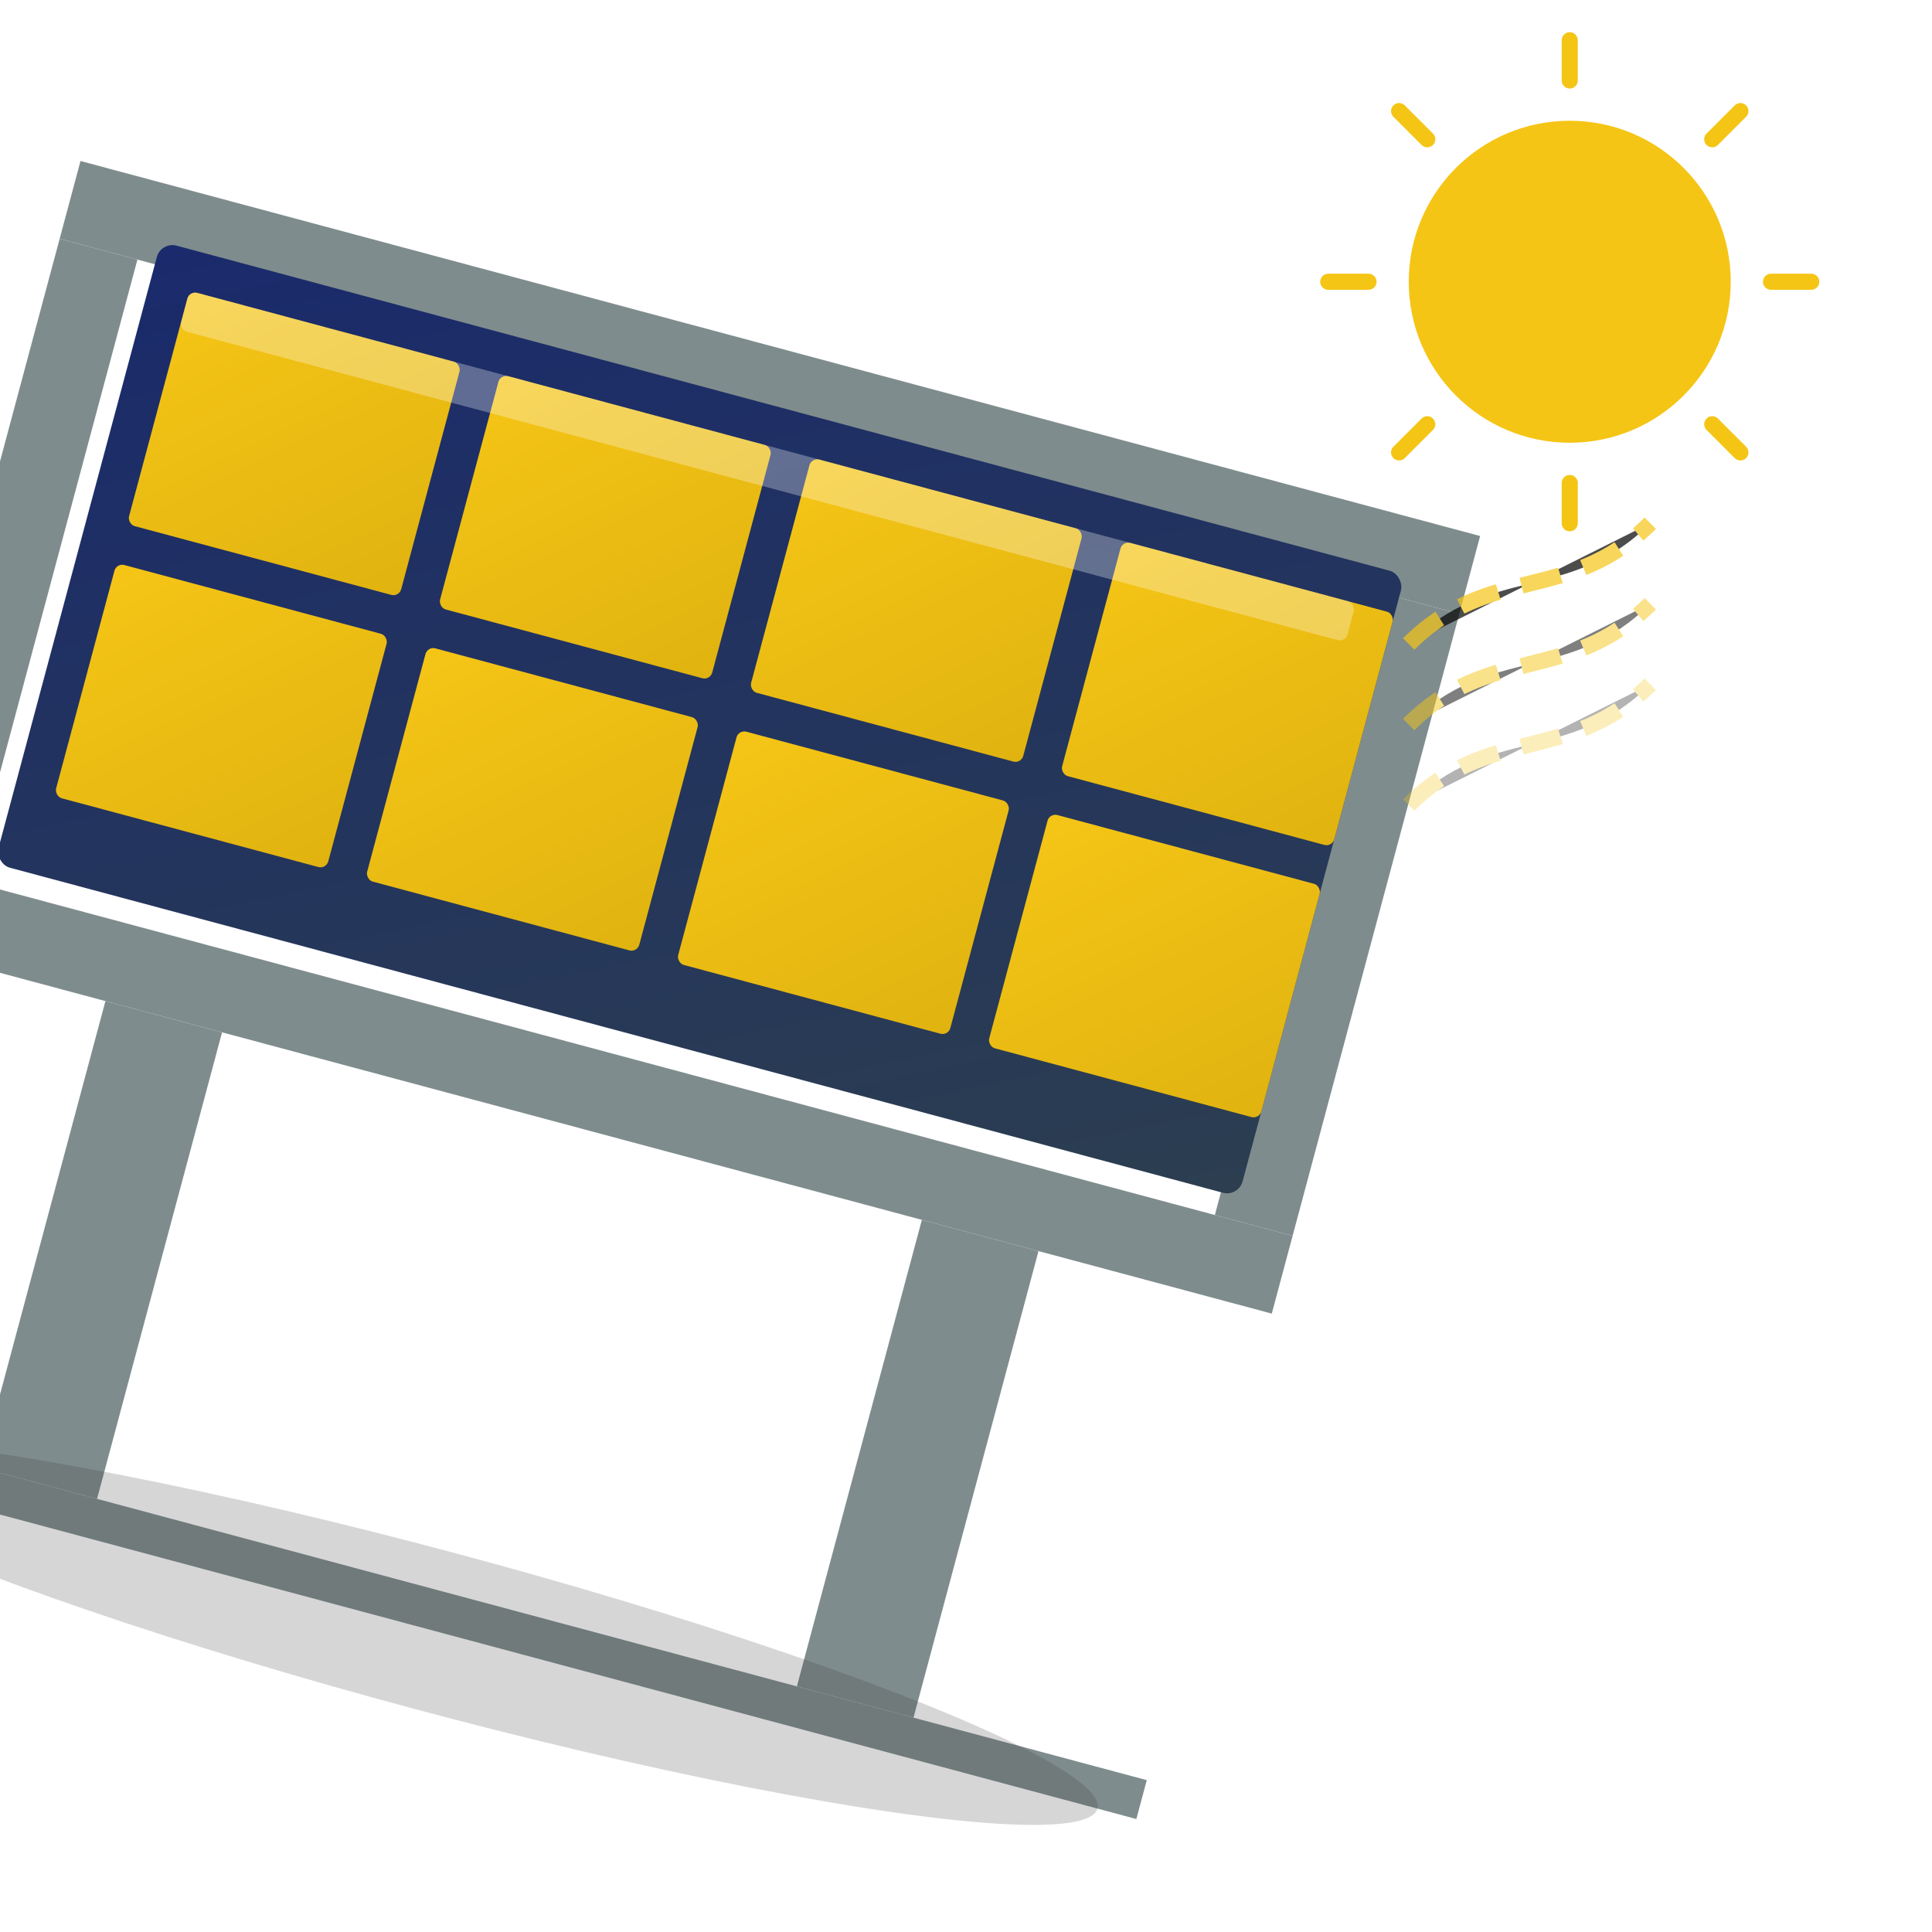 <svg xmlns="http://www.w3.org/2000/svg" viewBox="0 0 240 240" width="240" height="240">
  <defs>
    <linearGradient id="panelGradient" x1="0%" y1="0%" x2="100%" y2="100%">
      <stop offset="0%" stop-color="#1a2a6c" />
      <stop offset="100%" stop-color="#2c3e50" />
    </linearGradient>
    <linearGradient id="cellGradient" x1="0%" y1="0%" x2="100%" y2="100%">
      <stop offset="0%" stop-color="#f5c516" />
      <stop offset="100%" stop-color="#e0b310" />
    </linearGradient>
    <filter id="shadow" x="-20%" y="-20%" width="140%" height="140%">
      <feDropShadow dx="4" dy="4" stdDeviation="5" flood-opacity="0.3" />
    </filter>
  </defs>
  
  <!-- Panel mounting frame -->
  <g transform="translate(10, 20) rotate(15)">
    <rect x="0" y="0" width="180" height="10" fill="#7f8c8d" />
    <rect x="0" y="10" width="10" height="80" fill="#7f8c8d" />
    <rect x="170" y="10" width="10" height="80" fill="#7f8c8d" />
    <rect x="0" y="90" width="180" height="10" fill="#7f8c8d" />
    
    <!-- Support legs -->
    <rect x="30" y="100" width="15" height="60" fill="#7f8c8d" />
    <rect x="135" y="100" width="15" height="60" fill="#7f8c8d" />
    <rect x="0" y="160" width="180" height="5" fill="#7f8c8d" />
    
    <!-- Ground shadow -->
    <ellipse cx="90" cy="165" rx="85" ry="10" fill="#333" opacity="0.2" />
  </g>
  
  <!-- Solar panel -->
  <g transform="translate(20, 30) rotate(15)" filter="url(#shadow)">
    <!-- Panel frame -->
    <rect x="0" y="0" width="160" height="80" rx="2" fill="url(#panelGradient)" />
    
    <!-- Solar cells - 4x2 grid -->
    <g transform="translate(5, 5)">
      <rect x="0" y="0" width="35" height="30" rx="1" fill="url(#cellGradient)" />
      <rect x="40" y="0" width="35" height="30" rx="1" fill="url(#cellGradient)" />
      <rect x="80" y="0" width="35" height="30" rx="1" fill="url(#cellGradient)" />
      <rect x="120" y="0" width="35" height="30" rx="1" fill="url(#cellGradient)" />
      
      <rect x="0" y="35" width="35" height="30" rx="1" fill="url(#cellGradient)" />
      <rect x="40" y="35" width="35" height="30" rx="1" fill="url(#cellGradient)" />
      <rect x="80" y="35" width="35" height="30" rx="1" fill="url(#cellGradient)" />
      <rect x="120" y="35" width="35" height="30" rx="1" fill="url(#cellGradient)" />
    </g>
    
    <!-- Reflection highlight -->
    <rect x="5" y="5" width="150" height="5" fill="white" opacity="0.3" rx="1" />
  </g>
  
  <!-- Sun -->
  <g transform="translate(195, 35)">
    <circle cx="0" cy="0" r="20" fill="#f5c516" />
    
    <!-- Rays -->
    <g stroke="#f5c516" stroke-width="2" stroke-linecap="round">
      <line x1="0" y1="-25" x2="0" y2="-30" />
      <line x1="17.7" y1="-17.7" x2="21.2" y2="-21.2" />
      <line x1="25" y1="0" x2="30" y2="0" />
      <line x1="17.7" y1="17.7" x2="21.2" y2="21.2" />
      <line x1="0" y1="25" x2="0" y2="30" />
      <line x1="-17.7" y1="17.7" x2="-21.2" y2="21.2" />
      <line x1="-25" y1="0" x2="-30" y2="0" />
      <line x1="-17.7" y1="-17.7" x2="-21.2" y2="-21.2" />
    </g>
  </g>
  
  <!-- Energy visualization -->
  <g transform="translate(175, 80)">
    <g stroke="#f5c516" stroke-width="2" stroke-dasharray="5,3" opacity="0.7">
      <path d="M0,0 C10,-10 20,-5 30,-15">
        <animate attributeName="d" values="M0,0 C10,-10 20,-5 30,-15; M0,0 C10,-5 20,-15 30,-10; M0,0 C10,-10 20,-5 30,-15" dur="2s" repeatCount="indefinite" />
      </path>
    </g>
    <g stroke="#f5c516" stroke-width="2" stroke-dasharray="5,3" opacity="0.5" transform="translate(0,10)">
      <path d="M0,0 C10,-10 20,-5 30,-15">
        <animate attributeName="d" values="M0,0 C10,-10 20,-5 30,-15; M0,0 C10,-5 20,-15 30,-10; M0,0 C10,-10 20,-5 30,-15" dur="2s" repeatCount="indefinite" begin="0.5s"/>
      </path>
    </g>
    <g stroke="#f5c516" stroke-width="2" stroke-dasharray="5,3" opacity="0.3" transform="translate(0,20)">
      <path d="M0,0 C10,-10 20,-5 30,-15">
        <animate attributeName="d" values="M0,0 C10,-10 20,-5 30,-15; M0,0 C10,-5 20,-15 30,-10; M0,0 C10,-10 20,-5 30,-15" dur="2s" repeatCount="indefinite" begin="1s"/>
      </path>
    </g>
  </g>
</svg>
